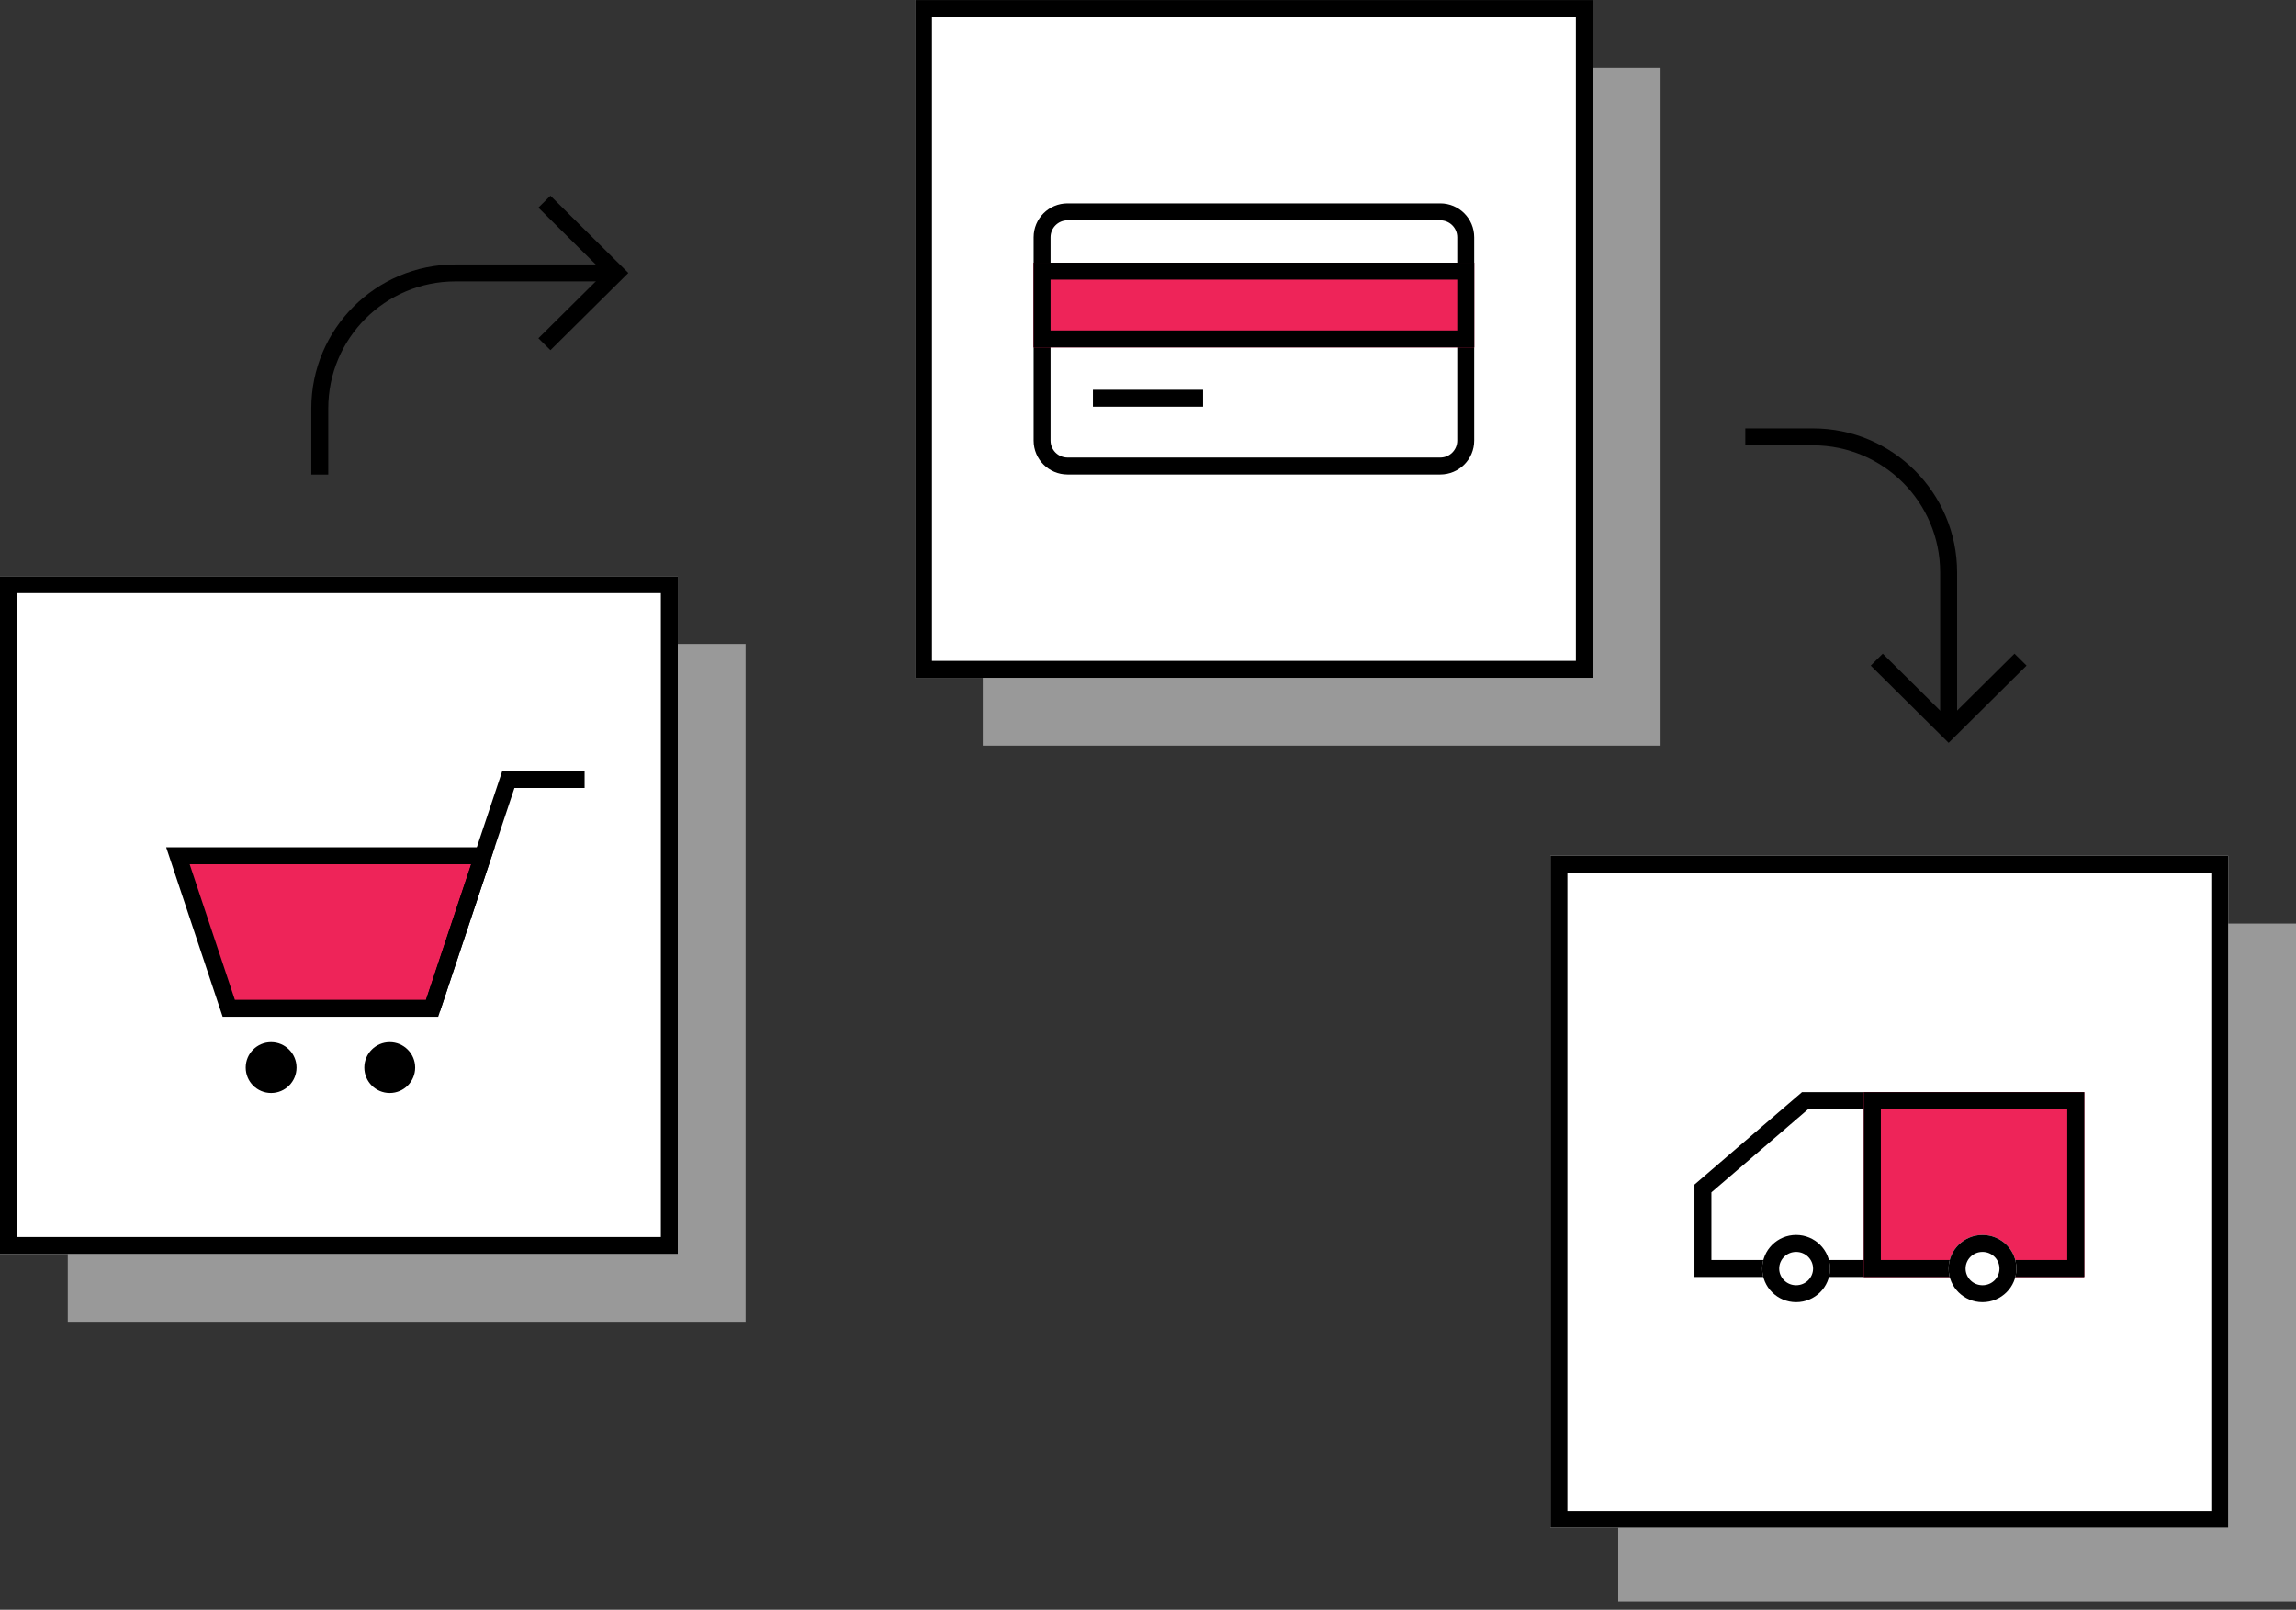 <svg width="271" height="190" viewBox="0 0 271 190" fill="none" xmlns="http://www.w3.org/2000/svg">
<rect x="0" y="0" width="271" height="190" fill="#333333" stroke="none"/>
<path d="M8 76.004H88V156.004H8V76.004Z" fill="#999999"/>
<path d="M116 8.004H196V88.004H116V8.004Z" fill="#999999"/>
<path d="M191 109.004H271V189.004H191V109.004Z" fill="#999999"/>
<path d="M0 68.004H80V148.004H0V68.004Z" fill="white"/>
<path fill-rule="evenodd" clip-rule="evenodd" d="M78 70.004H2V146.004H78V70.004ZM0 68.004V148.004H80V68.004H0Z" fill="black"/>
<path d="M21 101.004H57L51 119.004H27L21 101.004Z" fill="#EE2459"/>
<path fill-rule="evenodd" clip-rule="evenodd" d="M19.613 100.004H58.388L51.721 120.004H26.279L19.613 100.004ZM22.388 102.004L27.721 118.004H50.279L55.613 102.004H22.388Z" fill="black"/>
<path fill-rule="evenodd" clip-rule="evenodd" d="M59.28 91.004H69V93.004H60.721L51.949 119.32L50.052 118.688L59.28 91.004Z" fill="black"/>
<path d="M35 126.004C35 127.661 33.657 129.004 32 129.004C30.343 129.004 29 127.661 29 126.004C29 124.347 30.343 123.004 32 123.004C33.657 123.004 35 124.347 35 126.004Z" fill="black"/>
<path d="M49 126.004C49 127.661 47.657 129.004 46 129.004C44.343 129.004 43 127.661 43 126.004C43 124.347 44.343 123.004 46 123.004C47.657 123.004 49 124.347 49 126.004Z" fill="black"/>
<path d="M108 0.004H188V80.004H108V0.004Z" fill="white"/>
<path fill-rule="evenodd" clip-rule="evenodd" d="M186 2.004H110V78.004H186V2.004ZM108 0.004V80.004H188V0.004H108Z" fill="black"/>
<path d="M122 28.004C122 25.795 123.791 24.004 126 24.004H170C172.209 24.004 174 25.795 174 28.004V52.004C174 54.213 172.209 56.004 170 56.004H126C123.791 56.004 122 54.213 122 52.004V28.004Z" fill="white"/>
<path fill-rule="evenodd" clip-rule="evenodd" d="M170 26.004H126C124.895 26.004 124 26.899 124 28.004V52.004C124 53.108 124.895 54.004 126 54.004H170C171.105 54.004 172 53.108 172 52.004V28.004C172 26.899 171.105 26.004 170 26.004ZM126 24.004C123.791 24.004 122 25.795 122 28.004V52.004C122 54.213 123.791 56.004 126 56.004H170C172.209 56.004 174 54.213 174 52.004V28.004C174 25.795 172.209 24.004 170 24.004H126Z" fill="black"/>
<path d="M122 31.004H174V41.004H122V31.004Z" fill="#EE2459"/>
<path fill-rule="evenodd" clip-rule="evenodd" d="M172 33.004H124V39.004H172V33.004ZM122 31.004V41.004H174V31.004H122Z" fill="black"/>
<path fill-rule="evenodd" clip-rule="evenodd" d="M142 48.004H129V46.004H142V48.004Z" fill="black"/>
<path d="M183 101.004H263V180.328H183V101.004Z" fill="white"/>
<path fill-rule="evenodd" clip-rule="evenodd" d="M261 103.004H185V178.328H261V103.004ZM183 101.004V180.328H263V101.004H183Z" fill="black"/>
<path d="M212.69 128.905H246V150.719H200V139.812L212.69 128.905Z" fill="white"/>
<path fill-rule="evenodd" clip-rule="evenodd" d="M213.431 130.905L202 140.73V148.719H244V130.905H213.431ZM200 139.812L212.69 128.905H246V150.719H200V139.812Z" fill="black"/>
<path fill-rule="evenodd" clip-rule="evenodd" d="M222 129.897L222 149.728L220 149.728L220 129.897L222 129.897Z" fill="black"/>
<path d="M216 149.728C216 151.918 214.209 153.694 212 153.694C209.791 153.694 208 151.918 208 149.728C208 147.537 209.791 145.761 212 145.761C214.209 145.761 216 147.537 216 149.728Z" fill="white"/>
<path fill-rule="evenodd" clip-rule="evenodd" d="M212 151.694C213.121 151.694 214 150.798 214 149.728C214 148.658 213.121 147.761 212 147.761C210.879 147.761 210 148.658 210 149.728C210 150.798 210.879 151.694 212 151.694ZM212 153.694C214.209 153.694 216 151.918 216 149.728C216 147.537 214.209 145.761 212 145.761C209.791 145.761 208 147.537 208 149.728C208 151.918 209.791 153.694 212 153.694Z" fill="black"/>
<path fill-rule="evenodd" clip-rule="evenodd" d="M229 67.564C229 59.28 222.284 52.565 214 52.565L206 52.565L206 50.565L214 50.565C223.389 50.565 231 58.176 231 67.564L231 86.269L229 86.269L229 67.564Z" fill="black"/>
<path fill-rule="evenodd" clip-rule="evenodd" d="M230 84.86L237.775 77.151L239.195 78.559L230 87.677L220.805 78.559L222.225 77.151L230 84.86Z" fill="black"/>
<path fill-rule="evenodd" clip-rule="evenodd" d="M53.743 33.215C45.458 33.215 38.743 39.93 38.743 48.215L38.743 56.012L36.743 56.012L36.743 48.215C36.743 38.826 44.354 31.215 53.743 31.215L72.743 31.215L72.743 33.215L53.743 33.215Z" fill="black"/>
<path fill-rule="evenodd" clip-rule="evenodd" d="M71.322 32.215L63.547 24.505L64.967 23.097L74.163 32.215L64.967 41.332L63.547 39.924L71.322 32.215Z" fill="black"/>
<path d="M220 128.905H246V150.719H220V128.905Z" fill="#EE2459"/>
<path fill-rule="evenodd" clip-rule="evenodd" d="M244 130.905H222V148.719H244V130.905ZM220 128.905V150.719H246V128.905H220Z" fill="black"/>
<path d="M238 149.728C238 151.918 236.209 153.694 234 153.694C231.791 153.694 230 151.918 230 149.728C230 147.537 231.791 145.761 234 145.761C236.209 145.761 238 147.537 238 149.728Z" fill="white"/>
<path fill-rule="evenodd" clip-rule="evenodd" d="M234 151.694C235.121 151.694 236 150.798 236 149.728C236 148.658 235.121 147.761 234 147.761C232.879 147.761 232 148.658 232 149.728C232 150.798 232.879 151.694 234 151.694ZM234 153.694C236.209 153.694 238 151.918 238 149.728C238 147.537 236.209 145.761 234 145.761C231.791 145.761 230 147.537 230 149.728C230 151.918 231.791 153.694 234 153.694Z" fill="black"/>
</svg>
